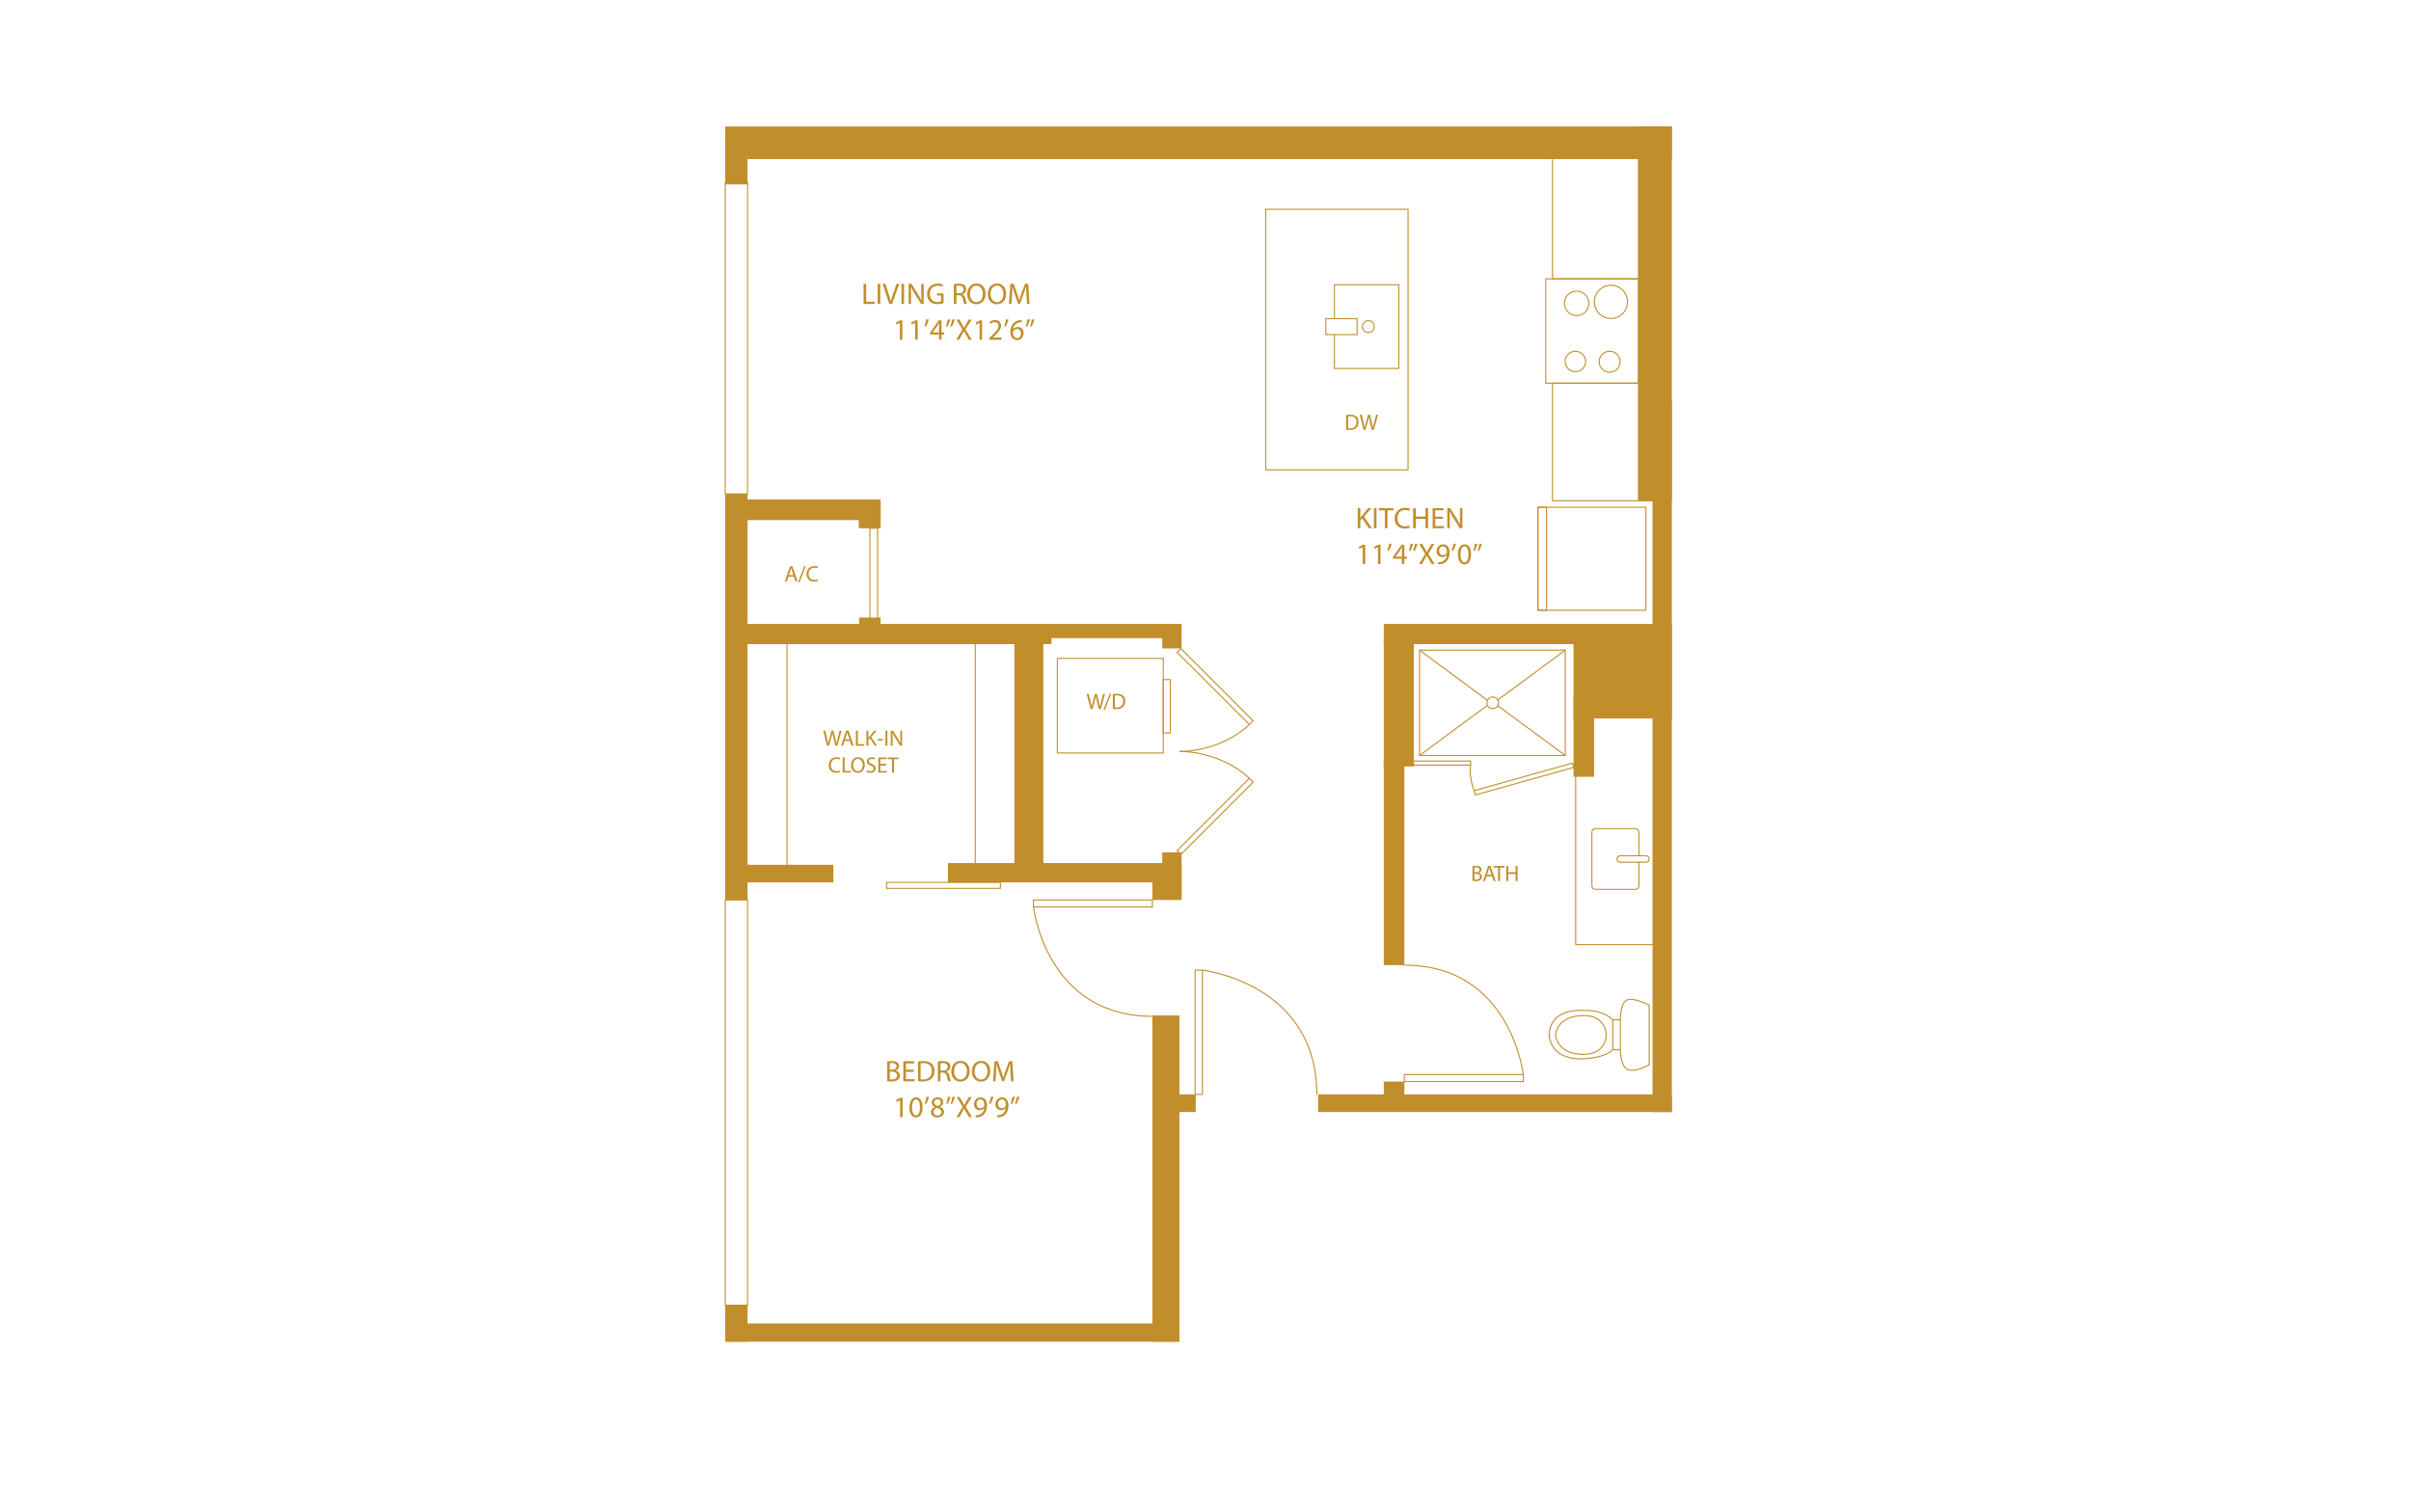 <?xml version="1.0" encoding="UTF-8"?><svg id="Layer_1" xmlns="http://www.w3.org/2000/svg" xmlns:xlink="http://www.w3.org/1999/xlink" viewBox="0 0 998 626"><defs><style>.cls-1{stroke:#c18e2c;stroke-miterlimit:10;stroke-width:.446px;}.cls-1,.cls-2{fill:none;}.cls-3{clip-path:url(#clippath);}.cls-2,.cls-4,.cls-5{stroke-width:0px;}.cls-4{fill:#c18e2c;}.cls-6{clip-path:url(#clippath-1);}.cls-5{fill:#fff;}</style><clipPath id="clippath"><rect class="cls-2" x="226.113" y="-40.148" width="545.774" height="706.295"/></clipPath><clipPath id="clippath-1"><rect class="cls-2" x="226.113" y="-40.148" width="545.774" height="706.295"/></clipPath></defs><rect class="cls-5" x="-21" y="-18" width="1035" height="660"/><g class="cls-3"><rect class="cls-4" x="677.997" y="52.353" width="14.039" height="154.96"/><rect class="cls-4" x="300.193" y="52.353" width="391.842" height="13.506"/><rect class="cls-4" x="300.193" y="63.371" width="9.241" height="12.973"/><rect class="cls-4" x="300.193" y="204.47" width="9.241" height="168.11"/><rect class="cls-4" x="300.193" y="540.334" width="9.241" height="15.105"/><rect class="cls-4" x="300.193" y="547.887" width="188.014" height="7.553"/><rect class="cls-4" x="477.011" y="420.383" width="11.195" height="135.057"/><rect class="cls-4" x="480.032" y="453.08" width="14.928" height="7.286"/><rect class="cls-4" x="545.606" y="453.08" width="146.43" height="7.286"/><rect class="cls-4" x="684.039" y="166.085" width="7.997" height="294.282"/><rect class="cls-4" x="651.341" y="258.315" width="40.695" height="39.095"/><rect class="cls-4" x="651.341" y="288.702" width="8.53" height="32.876"/><rect class="cls-4" x="572.794" y="258.314" width="81.39" height="8.352"/><rect class="cls-4" x="572.794" y="264.179" width="12.44" height="53.135"/><rect class="cls-4" x="572.794" y="314.47" width="8.53" height="85.089"/><rect class="cls-4" x="572.794" y="447.749" width="8.53" height="11.018"/><rect class="cls-4" x="481.098" y="258.315" width="7.997" height="10.129"/><rect class="cls-4" x="300.904" y="258.315" width="184.192" height="5.864"/><rect class="cls-4" x="301.615" y="260.269" width="133.635" height="6.398"/><rect class="cls-4" x="419.885" y="264.534" width="11.988" height="100.76"/><rect class="cls-4" x="481.098" y="352.854" width="7.997" height="18.659"/><rect class="cls-4" x="477.011" y="358.008" width="12.084" height="14.572"/><rect class="cls-4" x="392.358" y="357.297" width="92.738" height="7.997"/><rect class="cls-4" x="300.904" y="358.008" width="44.071" height="7.286"/><rect class="cls-1" x="367.009" y="365.293" width="47.083" height="2.488"/><rect class="cls-1" x="300.193" y="75.632" width="9.241" height="128.837"/><rect class="cls-1" x="300.193" y="372.579" width="9.241" height="167.755"/><rect class="cls-4" x="301.615" y="206.779" width="62.908" height="8.53"/><rect class="cls-4" x="355.46" y="206.779" width="9.063" height="11.906"/><rect class="cls-4" x="355.638" y="255.649" width="8.886" height="8.886"/><rect class="cls-1" x="523.926" y="86.65" width="58.92" height="107.868"/><polyline class="cls-1" points="642.633 63.548 642.633 115.439 682.262 115.439"/><polyline class="cls-1" points="679.774 158.621 642.634 158.621 642.634 207.313 687.06 207.313"/><polyline class="cls-1" points="652.23 320.156 652.23 391.061 689.37 391.061"/><line class="cls-1" x1="325.783" y1="264.534" x2="325.783" y2="361.295"/><line class="cls-1" x1="403.7" y1="264.179" x2="403.7" y2="358.008"/><rect class="cls-1" x="494.7" y="401.62" width="3.027" height="51.461"/><g class="cls-6"><path class="cls-1" d="M497.726,401.62s47.353,5.405,47.353,51.461"/><rect class="cls-1" x="501.874" y="263.059" width="2.207" height="42.318" transform="translate(-53.653 438.904) rotate(-45)"/><path class="cls-1" d="M517.159,299.96c-12.678,11.724-28.938,11.129-28.938,11.129"/><rect class="cls-1" x="481.819" y="336.865" width="42.318" height="2.207" transform="translate(-91.661 454.647) rotate(-45)"/><path class="cls-1" d="M517.159,322.227c-12.678-11.724-28.938-11.129-28.938-11.129"/><rect class="cls-1" x="427.786" y="372.556" width="49.225" height="2.896"/><path class="cls-1" d="M427.786,375.452s5.171,45.295,49.225,45.295"/><rect class="cls-1" x="360.08" y="218.685" width="3.199" height="38.918"/><rect class="cls-1" x="581.324" y="444.853" width="49.225" height="2.896"/><path class="cls-1" d="M630.549,444.854s-5.171-45.295-49.225-45.295"/><path class="cls-1" d="M682.662,416.14v24.657s-5.398,3.132-8.663,2.065c-3.266-1.066-3.266-8.196-3.266-8.196v-12.462s-.067-6.93,2.732-8.196c2.798-1.266,9.196,2.132,9.196,2.132Z"/><polyline class="cls-1" points="670.733 422.204 667.601 422.204 667.601 434.599 670.733 434.599"/><path class="cls-1" d="M667.601,422.204s-3.399-3.865-10.929-3.865c-14.661-1.067-15.394,7.935-15.394,10.066s1.676,10.992,15.461,9.86c9.263-.933,10.595-3.665,10.595-3.665"/><path class="cls-1" d="M664.869,428.308s0-7.903-9.33-7.903-11.595,5.837-11.595,8.033,2.368,8.235,11.796,8.027c9.427-.208,9.129-8.157,9.129-8.157Z"/><path class="cls-1" d="M678.397,356.808v9.963c0,.772-.627,1.399-1.399,1.399h-16.66c-.772,0-1.399-.627-1.399-1.399v-22.325c0-.772.627-1.399,1.399-1.399h16.66c.772,0,1.399.627,1.399,1.399v9.996"/><path class="cls-1" d="M669.334,355.609h0c0-.733.6-1.333,1.333-1.333h10.662c.733,0,1.332.6,1.332,1.333s-.599,1.333-1.332,1.333h-10.662c-.733,0-1.333-.6-1.333-1.333Z"/><rect class="cls-1" x="587.588" y="269.144" width="60.331" height="43.627"/><circle class="cls-1" cx="617.887" cy="290.958" r="2.399"/><line class="cls-1" x1="647.92" y1="312.771" x2="619.973" y2="292.142"/><line class="cls-1" x1="647.92" y1="269.144" x2="619.973" y2="289.774"/><line class="cls-1" x1="587.588" y1="312.771" x2="615.488" y2="292.142"/><line class="cls-1" x1="587.588" y1="269.144" x2="615.488" y2="289.774"/><rect class="cls-1" x="585.1" y="315.059" width="23.635" height="1.688"/><rect class="cls-1" x="609.668" y="321.568" width="42.206" height="1.866" transform="translate(-63.646 182.274) rotate(-15.663)"/><path class="cls-1" d="M610.2,327.302s-2.197-5.046-1.464-10.555"/><rect class="cls-1" x="437.667" y="272.549" width="43.849" height="39.184"/><rect class="cls-1" x="481.517" y="281.346" width="2.932" height="22.09"/><rect class="cls-1" x="639.83" y="115.439" width="38.411" height="43.183"/><circle class="cls-1" cx="666.819" cy="124.968" r="6.864"/><circle class="cls-1" cx="666.286" cy="149.758" r="4.331"/><path class="cls-1" d="M652.629,130.653c-2.797,0-5.066-2.268-5.066-5.066s2.269-5.065,5.066-5.065,5.066,2.268,5.066,5.065-2.269,5.066-5.066,5.066Z"/><circle class="cls-1" cx="652.125" cy="149.658" r="4.231"/><rect class="cls-1" x="636.591" y="209.991" width="44.693" height="42.65"/><rect class="cls-1" x="636.592" y="209.991" width="3.554" height="42.65"/><polyline class="cls-1" points="552.359 132.132 552.359 117.887 579.014 117.887 579.014 152.54 552.359 152.54 552.359 138.363"/><rect class="cls-1" x="548.827" y="131.916" width="12.928" height="6.598"/><circle class="cls-1" cx="566.419" cy="135.214" r="2.466"/></g><path class="cls-4" d="M609.514,358.571c.352-.074.907-.13,1.473-.13.806,0,1.324.139,1.713.454.324.24.519.611.519,1.102,0,.603-.398,1.131-1.057,1.371v.019c.593.148,1.288.64,1.288,1.565,0,.537-.213.944-.528,1.25-.435.398-1.14.584-2.158.584-.556,0-.981-.037-1.25-.074v-6.141ZM610.319,361.128h.731c.853,0,1.353-.445,1.353-1.047,0-.731-.556-1.019-1.371-1.019-.37,0-.583.027-.713.055v2.011ZM610.319,364.119c.157.027.389.037.676.037.834,0,1.603-.306,1.603-1.213,0-.853-.731-1.204-1.611-1.204h-.667v2.38Z"/><path class="cls-4" d="M615.368,362.767l-.648,1.964h-.834l2.121-6.242h.973l2.13,6.242h-.861l-.667-1.964h-2.213ZM617.415,362.137l-.611-1.797c-.14-.407-.231-.777-.324-1.139h-.019c-.093.37-.194.75-.315,1.13l-.611,1.806h1.881Z"/><path class="cls-4" d="M620.11,359.173h-1.898v-.685h4.621v.685h-1.908v5.558h-.815v-5.558Z"/><path class="cls-4" d="M624.334,358.488v2.611h3.019v-2.611h.815v6.242h-.815v-2.927h-3.019v2.927h-.806v-6.242h.806Z"/><path class="cls-4" d="M562.017,210.365h1.073v4.012h.037c.223-.321.444-.617.654-.889l2.543-3.123h1.333l-3.012,3.531,3.247,4.79h-1.272l-2.741-4.086-.79.914v3.172h-1.073v-8.32Z"/><path class="cls-4" d="M569.784,210.365v8.32h-1.073v-8.32h1.073Z"/><path class="cls-4" d="M573.242,211.279h-2.531v-.914h6.16v.914h-2.543v7.407h-1.086v-7.407Z"/><path class="cls-4" d="M583.614,218.414c-.395.197-1.185.395-2.197.395-2.345,0-4.11-1.481-4.11-4.21,0-2.604,1.766-4.37,4.346-4.37,1.036,0,1.69.222,1.975.371l-.259.876c-.408-.198-.988-.346-1.68-.346-1.95,0-3.246,1.247-3.246,3.432,0,2.037,1.173,3.345,3.197,3.345.654,0,1.32-.136,1.753-.346l.222.852Z"/><path class="cls-4" d="M586.037,210.365v3.481h4.024v-3.481h1.087v8.32h-1.087v-3.901h-4.024v3.901h-1.073v-8.32h1.073Z"/><path class="cls-4" d="M597.324,214.785h-3.234v2.999h3.604v.901h-4.678v-8.32h4.493v.901h-3.42v2.629h3.234v.889Z"/><path class="cls-4" d="M599.093,218.685v-8.32h1.173l2.666,4.21c.617.976,1.099,1.852,1.493,2.704l.025-.012c-.099-1.111-.124-2.123-.124-3.419v-3.481h1.013v8.32h-1.087l-2.642-4.222c-.58-.926-1.136-1.877-1.555-2.777l-.037.012c.061,1.049.086,2.049.086,3.432v3.555h-1.012Z"/><path class="cls-4" d="M564.065,226.495h-.024l-1.395.753-.21-.827,1.753-.939h.926v8.024h-1.05v-7.012Z"/><path class="cls-4" d="M570.401,226.495h-.024l-1.395.753-.21-.827,1.753-.939h.926v8.024h-1.05v-7.012Z"/><path class="cls-4" d="M576.095,225.05c-.284,1.037-.815,2.358-1.16,2.926l-.691.086c.272-.729.593-2.012.729-2.901l1.123-.111Z"/><path class="cls-4" d="M580.293,233.506v-2.185h-3.728v-.716l3.579-5.123h1.173v4.987h1.124v.852h-1.124v2.185h-1.024ZM580.293,230.47v-2.679c0-.42.013-.839.037-1.259h-.037c-.247.469-.444.815-.667,1.185l-1.962,2.728v.025h2.629Z"/><path class="cls-4" d="M584.975,225.05c-.283,1.037-.815,2.358-1.147,2.926l-.691.086c.259-.729.593-2.012.729-2.901l1.11-.111ZM586.802,225.05c-.284,1.037-.815,2.358-1.148,2.926l-.69.086c.272-.729.592-2.012.728-2.901l1.111-.111Z"/><path class="cls-4" d="M592.581,233.506l-1.062-1.839c-.432-.704-.704-1.16-.963-1.642h-.024c-.234.481-.47.926-.901,1.654l-1,1.827h-1.234l2.543-4.21-2.444-4.111h1.247l1.099,1.951c.309.543.543.963.766,1.407h.036c.235-.494.445-.876.754-1.407l1.136-1.951h1.234l-2.531,4.049,2.593,4.271h-1.247Z"/><path class="cls-4" d="M595.324,232.741c.235.024.507,0,.877-.037.63-.086,1.222-.346,1.679-.778.531-.481.914-1.185,1.062-2.136h-.037c-.444.543-1.086.864-1.889.864-1.444,0-2.37-1.086-2.37-2.457,0-1.519,1.099-2.852,2.74-2.852,1.643,0,2.654,1.333,2.654,3.382,0,1.765-.593,2.999-1.383,3.765-.617.605-1.469.975-2.333,1.074-.395.062-.74.074-1,.062v-.889ZM595.72,228.124c0,1,.605,1.704,1.543,1.704.729,0,1.296-.358,1.58-.839.061-.099.099-.222.099-.395,0-1.37-.506-2.419-1.642-2.419-.926,0-1.58.815-1.58,1.95Z"/><path class="cls-4" d="M602.747,225.05c-.284,1.037-.815,2.358-1.16,2.926l-.691.086c.272-.729.593-2.012.729-2.901l1.123-.111Z"/><path class="cls-4" d="M608.921,229.408c0,2.728-1.013,4.234-2.79,4.234-1.568,0-2.63-1.469-2.654-4.123,0-2.691,1.16-4.172,2.79-4.172,1.691,0,2.654,1.506,2.654,4.061ZM604.562,229.531c0,2.086.643,3.272,1.63,3.272,1.111,0,1.642-1.296,1.642-3.345,0-1.975-.506-3.272-1.629-3.272-.951,0-1.643,1.161-1.643,3.345Z"/><path class="cls-4" d="M611.627,225.05c-.283,1.037-.815,2.358-1.147,2.926l-.691.086c.259-.729.593-2.012.729-2.901l1.11-.111ZM613.454,225.05c-.284,1.037-.815,2.358-1.148,2.926l-.69.086c.272-.729.592-2.012.728-2.901l1.111-.111Z"/><path class="cls-4" d="M357.478,117.501h1.074v7.419h3.555v.901h-4.629v-8.32Z"/><path class="cls-4" d="M364.381,117.501v8.32h-1.074v-8.32h1.074Z"/><path class="cls-4" d="M368.086,125.821l-2.716-8.32h1.161l1.296,4.099c.358,1.123.666,2.135.889,3.111h.025c.234-.963.58-2.012.951-3.099l1.407-4.111h1.148l-2.975,8.32h-1.185Z"/><path class="cls-4" d="M374.225,117.501v8.32h-1.074v-8.32h1.074Z"/><path class="cls-4" d="M376.102,125.821v-8.32h1.173l2.667,4.21c.617.976,1.099,1.852,1.494,2.704l.024-.012c-.099-1.111-.123-2.123-.123-3.419v-3.481h1.012v8.32h-1.086l-2.642-4.222c-.58-.926-1.136-1.877-1.556-2.777l-.037.012c.062,1.049.086,2.049.086,3.432v3.555h-1.012Z"/><path class="cls-4" d="M390.562,125.451c-.481.173-1.432.457-2.556.457-1.259,0-2.296-.321-3.11-1.099-.716-.691-1.161-1.802-1.161-3.099.012-2.481,1.716-4.296,4.506-4.296.963,0,1.716.21,2.074.383l-.259.876c-.444-.197-1-.358-1.839-.358-2.024,0-3.345,1.259-3.345,3.345,0,2.111,1.272,3.358,3.209,3.358.704,0,1.185-.099,1.432-.222v-2.481h-1.691v-.864h2.741v4Z"/><path class="cls-4" d="M394.825,117.612c.543-.111,1.321-.173,2.062-.173,1.148,0,1.889.21,2.407.679.42.371.654.939.654,1.58,0,1.099-.691,1.827-1.568,2.123v.037c.642.222,1.025.815,1.222,1.679.272,1.16.469,1.963.642,2.284h-1.111c-.136-.234-.321-.951-.556-1.987-.247-1.148-.691-1.58-1.667-1.617h-1.012v3.604h-1.074v-8.209ZM395.899,121.402h1.099c1.148,0,1.877-.629,1.877-1.58,0-1.074-.778-1.543-1.914-1.555-.519,0-.889.049-1.062.099v3.037Z"/><path class="cls-4" d="M407.975,121.575c0,2.864-1.74,4.382-3.864,4.382-2.197,0-3.74-1.704-3.74-4.222,0-2.642,1.642-4.37,3.864-4.37,2.272,0,3.74,1.741,3.74,4.21ZM401.519,121.71c0,1.778.963,3.37,2.654,3.37,1.704,0,2.667-1.568,2.667-3.457,0-1.654-.864-3.382-2.654-3.382-1.777,0-2.667,1.642-2.667,3.469Z"/><path class="cls-4" d="M416.484,121.575c0,2.864-1.74,4.382-3.864,4.382-2.197,0-3.74-1.704-3.74-4.222,0-2.642,1.642-4.37,3.864-4.37,2.272,0,3.74,1.741,3.74,4.21ZM410.028,121.71c0,1.778.963,3.37,2.654,3.37,1.704,0,2.666-1.568,2.666-3.457,0-1.654-.864-3.382-2.654-3.382-1.777,0-2.667,1.642-2.667,3.469Z"/><path class="cls-4" d="M424.896,122.168c-.061-1.161-.136-2.555-.123-3.592h-.037c-.284.975-.629,2.012-1.049,3.16l-1.469,4.037h-.815l-1.346-3.962c-.395-1.173-.729-2.247-.963-3.234h-.025c-.024,1.037-.086,2.432-.16,3.679l-.222,3.567h-1.025l.581-8.32h1.37l1.419,4.024c.346,1.024.629,1.938.839,2.802h.037c.21-.839.506-1.753.876-2.802l1.481-4.024h1.37l.519,8.32h-1.049l-.21-3.654Z"/><path class="cls-4" d="M372.482,133.63h-.024l-1.395.753-.21-.827,1.753-.939h.926v8.024h-1.049v-7.012Z"/><path class="cls-4" d="M378.818,133.63h-.024l-1.395.753-.21-.827,1.753-.939h.926v8.024h-1.049v-7.012Z"/><path class="cls-4" d="M384.512,132.186c-.284,1.037-.815,2.358-1.161,2.926l-.691.086c.272-.729.592-2.012.728-2.901l1.123-.111Z"/><path class="cls-4" d="M388.71,140.642v-2.185h-3.728v-.716l3.58-5.123h1.172v4.987h1.123v.852h-1.123v2.185h-1.024ZM388.71,137.606v-2.679c0-.42.012-.839.037-1.259h-.037c-.247.469-.444.815-.666,1.185l-1.963,2.728v.025h2.629Z"/><path class="cls-4" d="M393.392,132.186c-.284,1.037-.815,2.358-1.148,2.926l-.691.086c.259-.729.592-2.012.728-2.901l1.111-.111ZM395.219,132.186c-.284,1.037-.815,2.358-1.148,2.926l-.691.086c.272-.729.593-2.012.729-2.901l1.111-.111Z"/><path class="cls-4" d="M400.998,140.642l-1.062-1.839c-.432-.704-.704-1.16-.963-1.642h-.025c-.234.481-.469.926-.901,1.654l-1,1.827h-1.234l2.543-4.21-2.444-4.111h1.247l1.099,1.951c.309.543.543.963.765,1.407h.037c.234-.494.444-.876.753-1.407l1.136-1.951h1.234l-2.531,4.049,2.593,4.271h-1.247Z"/><path class="cls-4" d="M405.47,133.63h-.024l-1.395.753-.21-.827,1.753-.939h.926v8.024h-1.049v-7.012Z"/><path class="cls-4" d="M409.448,140.642v-.666l.852-.827c2.049-1.95,2.975-2.987,2.987-4.197,0-.815-.395-1.567-1.592-1.567-.729,0-1.333.37-1.704.679l-.346-.765c.556-.469,1.346-.815,2.272-.815,1.728,0,2.457,1.185,2.457,2.333,0,1.481-1.074,2.679-2.765,4.308l-.642.593v.024h3.604v.901h-5.123Z"/><path class="cls-4" d="M417.5,132.186c-.284,1.037-.815,2.358-1.161,2.926l-.691.086c.272-.729.592-2.012.728-2.901l1.123-.111Z"/><path class="cls-4" d="M422.92,133.384c-.222-.013-.506,0-.815.049-1.703.284-2.604,1.531-2.79,2.852h.037c.382-.506,1.049-.926,1.938-.926,1.419,0,2.419,1.024,2.419,2.592,0,1.469-1,2.827-2.667,2.827-1.716,0-2.839-1.333-2.839-3.419,0-1.58.568-2.827,1.358-3.617.666-.654,1.555-1.062,2.567-1.185.321-.049.593-.062.79-.062v.889ZM422.611,138.013c0-1.148-.654-1.839-1.654-1.839-.654,0-1.259.407-1.555.988-.074.123-.123.284-.123.481.025,1.321.629,2.296,1.765,2.296.939,0,1.568-.778,1.568-1.926Z"/><path class="cls-4" d="M426.379,132.186c-.284,1.037-.815,2.358-1.148,2.926l-.691.086c.259-.729.592-2.012.728-2.901l1.111-.111ZM428.207,132.186c-.284,1.037-.815,2.358-1.148,2.926l-.691.086c.272-.729.593-2.012.729-2.901l1.111-.111Z"/><path class="cls-4" d="M451.392,293.505l-1.583-6.243h.852l.741,3.158c.185.778.352,1.556.463,2.158h.019c.102-.621.296-1.361.509-2.167l.834-3.149h.843l.76,3.167c.176.741.342,1.482.435,2.14h.019c.13-.685.306-1.38.5-2.158l.825-3.149h.824l-1.769,6.243h-.843l-.788-3.251c-.194-.796-.324-1.408-.407-2.038h-.019c-.111.621-.25,1.232-.482,2.038l-.889,3.251h-.843Z"/><path class="cls-4" d="M456.755,293.876l2.584-6.715h.63l-2.593,6.715h-.621Z"/><path class="cls-4" d="M460.646,287.346c.491-.074,1.074-.13,1.713-.13,1.158,0,1.982.269,2.528.778.556.509.88,1.231.88,2.241,0,1.019-.315,1.853-.898,2.427-.584.584-1.546.898-2.76.898-.574,0-1.056-.028-1.463-.074v-6.141ZM461.452,292.866c.204.037.5.046.815.046,1.723,0,2.658-.963,2.658-2.649.009-1.473-.824-2.408-2.528-2.408-.417,0-.732.037-.945.084v4.927Z"/><path class="cls-4" d="M342.339,308.724l-1.583-6.243h.852l.741,3.158c.185.778.352,1.556.463,2.158h.019c.102-.621.296-1.361.509-2.167l.834-3.149h.843l.76,3.167c.176.741.342,1.482.435,2.14h.019c.13-.685.306-1.38.5-2.158l.825-3.149h.824l-1.769,6.243h-.843l-.788-3.251c-.194-.796-.324-1.408-.407-2.038h-.019c-.111.621-.25,1.232-.482,2.038l-.889,3.251h-.843Z"/><path class="cls-4" d="M349.62,306.761l-.648,1.963h-.834l2.121-6.243h.973l2.13,6.243h-.861l-.667-1.963h-2.214ZM351.667,306.131l-.611-1.797c-.139-.408-.231-.778-.324-1.139h-.018c-.093.37-.195.75-.315,1.13l-.611,1.806h1.88Z"/><path class="cls-4" d="M354.279,302.481h.806v5.566h2.667v.676h-3.473v-6.243Z"/><path class="cls-4" d="M358.651,302.481h.806v3.01h.028c.167-.241.334-.463.491-.667l1.908-2.343h1l-2.26,2.649,2.436,3.594h-.954l-2.056-3.066-.593.685v2.38h-.806v-6.243Z"/><path class="cls-4" d="M365.533,305.918v.602h-2.288v-.602h2.288Z"/><path class="cls-4" d="M367.321,302.481v6.243h-.806v-6.243h.806Z"/><path class="cls-4" d="M368.729,308.724v-6.243h.88l2.001,3.158c.463.732.824,1.39,1.121,2.029l.019-.009c-.074-.834-.093-1.593-.093-2.566v-2.612h.76v6.243h-.815l-1.982-3.167c-.435-.695-.852-1.408-1.167-2.084l-.028.009c.046.787.065,1.538.065,2.575v2.667h-.759Z"/><path class="cls-4" d="M347.795,319.636c-.296.148-.889.297-1.649.297-1.76,0-3.084-1.111-3.084-3.158,0-1.955,1.324-3.279,3.26-3.279.778,0,1.269.167,1.482.278l-.194.658c-.306-.148-.741-.259-1.26-.259-1.463,0-2.436.935-2.436,2.574,0,1.528.88,2.51,2.399,2.51.491,0,.991-.102,1.315-.259l.167.639Z"/><path class="cls-4" d="M348.806,313.597h.806v5.567h2.667v.676h-3.473v-6.243Z"/><path class="cls-4" d="M357.966,316.653c0,2.149-1.306,3.288-2.899,3.288-1.648,0-2.806-1.278-2.806-3.167,0-1.982,1.232-3.279,2.899-3.279,1.704,0,2.807,1.306,2.807,3.158ZM353.122,316.756c0,1.333.723,2.528,1.991,2.528,1.278,0,2.001-1.177,2.001-2.594,0-1.241-.648-2.537-1.991-2.537-1.333,0-2.001,1.231-2.001,2.603Z"/><path class="cls-4" d="M358.902,318.858c.361.222.889.407,1.445.407.824,0,1.306-.435,1.306-1.065,0-.583-.334-.917-1.176-1.241-1.019-.361-1.649-.889-1.649-1.769,0-.973.806-1.695,2.019-1.695.639,0,1.103.148,1.38.306l-.222.658c-.204-.111-.621-.297-1.185-.297-.853,0-1.177.51-1.177.935,0,.584.38.871,1.241,1.204,1.056.407,1.593.917,1.593,1.834,0,.963-.713,1.797-2.186,1.797-.602,0-1.259-.176-1.593-.398l.204-.676Z"/><path class="cls-4" d="M366.812,316.913h-2.427v2.251h2.705v.676h-3.51v-6.243h3.371v.676h-2.565v1.973h2.427v.667Z"/><path class="cls-4" d="M369.267,314.282h-1.899v-.685h4.622v.685h-1.908v5.558h-.815v-5.558Z"/><path class="cls-4" d="M367.232,439.435c.469-.099,1.21-.173,1.963-.173,1.074,0,1.765.185,2.284.605.432.321.691.815.691,1.47,0,.802-.531,1.506-1.407,1.826v.025c.79.197,1.716.852,1.716,2.086,0,.716-.284,1.259-.704,1.666-.58.531-1.519.778-2.877.778-.741,0-1.308-.05-1.667-.099v-8.185ZM368.306,442.843h.975c1.136,0,1.802-.593,1.802-1.395,0-.975-.741-1.357-1.827-1.357-.494,0-.778.037-.951.074v2.679ZM368.306,446.83c.21.037.519.049.901.049,1.111,0,2.136-.407,2.136-1.617,0-1.136-.975-1.605-2.148-1.605h-.889v3.173Z"/><path class="cls-4" d="M378.234,443.744h-3.234v2.999h3.604v.901h-4.679v-8.32h4.494v.901h-3.419v2.629h3.234v.89Z"/><path class="cls-4" d="M380.002,439.435c.654-.099,1.432-.173,2.284-.173,1.544,0,2.642.358,3.37,1.037.741.679,1.173,1.642,1.173,2.987,0,1.357-.42,2.469-1.197,3.234-.778.777-2.062,1.197-3.679,1.197-.766,0-1.407-.037-1.951-.099v-8.185ZM381.077,446.793c.272.049.666.061,1.086.061,2.296,0,3.542-1.284,3.542-3.53.013-1.963-1.099-3.21-3.37-3.21-.556,0-.976.05-1.259.111v6.567Z"/><path class="cls-4" d="M388.228,439.435c.543-.111,1.321-.173,2.062-.173,1.148,0,1.889.21,2.407.679.42.37.654.939.654,1.58,0,1.099-.691,1.827-1.568,2.123v.037c.642.223,1.025.815,1.222,1.679.272,1.161.469,1.963.642,2.284h-1.111c-.136-.234-.321-.95-.556-1.987-.247-1.148-.691-1.58-1.667-1.617h-1.012v3.604h-1.074v-8.209ZM389.302,443.226h1.099c1.148,0,1.877-.63,1.877-1.58,0-1.074-.778-1.543-1.914-1.556-.519,0-.889.049-1.062.099v3.037Z"/><path class="cls-4" d="M401.377,443.398c0,2.863-1.74,4.382-3.864,4.382-2.197,0-3.74-1.703-3.74-4.222,0-2.642,1.642-4.37,3.864-4.37,2.272,0,3.74,1.741,3.74,4.21ZM394.921,443.534c0,1.777.963,3.37,2.654,3.37,1.704,0,2.667-1.568,2.667-3.457,0-1.654-.864-3.382-2.654-3.382-1.777,0-2.667,1.642-2.667,3.469Z"/><path class="cls-4" d="M409.887,443.398c0,2.863-1.74,4.382-3.864,4.382-2.197,0-3.74-1.703-3.74-4.222,0-2.642,1.642-4.37,3.864-4.37,2.272,0,3.74,1.741,3.74,4.21ZM403.431,443.534c0,1.777.963,3.37,2.654,3.37,1.704,0,2.666-1.568,2.666-3.457,0-1.654-.864-3.382-2.654-3.382-1.777,0-2.667,1.642-2.667,3.469Z"/><path class="cls-4" d="M418.298,443.99c-.061-1.16-.136-2.555-.123-3.592h-.037c-.284.976-.629,2.012-1.049,3.16l-1.469,4.036h-.815l-1.346-3.962c-.395-1.173-.729-2.247-.963-3.234h-.025c-.024,1.037-.086,2.432-.16,3.679l-.222,3.567h-1.025l.581-8.32h1.37l1.419,4.024c.346,1.024.629,1.938.839,2.802h.037c.21-.839.506-1.752.876-2.802l1.481-4.024h1.37l.519,8.32h-1.049l-.21-3.654Z"/><path class="cls-4" d="M372.579,455.453h-.024l-1.395.753-.21-.827,1.753-.938h.926v8.023h-1.049v-7.012Z"/><path class="cls-4" d="M381.889,458.366c0,2.728-1.012,4.234-2.79,4.234-1.568,0-2.629-1.469-2.654-4.123,0-2.691,1.161-4.172,2.79-4.172,1.691,0,2.654,1.506,2.654,4.061ZM377.532,458.49c0,2.086.642,3.271,1.629,3.271,1.111,0,1.642-1.296,1.642-3.345,0-1.976-.506-3.272-1.629-3.272-.95,0-1.642,1.16-1.642,3.346Z"/><path class="cls-4" d="M384.608,454.009c-.284,1.037-.815,2.358-1.161,2.926l-.691.086c.272-.728.592-2.012.728-2.9l1.123-.111Z"/><path class="cls-4" d="M385.35,460.428c0-1.012.605-1.728,1.593-2.147l-.013-.037c-.889-.42-1.272-1.111-1.272-1.803,0-1.272,1.074-2.135,2.481-2.135,1.555,0,2.333.975,2.333,1.975,0,.679-.333,1.407-1.321,1.876v.037c1,.396,1.617,1.099,1.617,2.074,0,1.395-1.197,2.333-2.728,2.333-1.679,0-2.691-1-2.691-2.173ZM389.67,460.379c0-.976-.679-1.444-1.765-1.753-.939.272-1.444.889-1.444,1.654-.037.815.58,1.53,1.605,1.53.976,0,1.605-.605,1.605-1.432ZM386.683,456.367c0,.802.605,1.234,1.531,1.48.691-.234,1.222-.728,1.222-1.456,0-.642-.382-1.309-1.357-1.309-.901,0-1.395.593-1.395,1.284Z"/><path class="cls-4" d="M393.488,454.009c-.284,1.037-.815,2.358-1.148,2.926l-.691.086c.259-.728.592-2.012.728-2.9l1.111-.111ZM395.315,454.009c-.284,1.037-.815,2.358-1.148,2.926l-.691.086c.272-.728.593-2.012.729-2.9l1.111-.111Z"/><path class="cls-4" d="M401.094,462.465l-1.062-1.839c-.432-.704-.704-1.161-.963-1.643h-.025c-.234.481-.469.926-.901,1.654l-1,1.827h-1.234l2.543-4.209-2.444-4.111h1.247l1.099,1.95c.309.544.543.963.765,1.407h.037c.234-.493.444-.876.753-1.407l1.136-1.95h1.234l-2.53,4.049,2.592,4.271h-1.247Z"/><path class="cls-4" d="M403.838,461.699c.234.025.506,0,.876-.037.629-.086,1.222-.346,1.679-.777.531-.481.914-1.185,1.062-2.136h-.037c-.445.543-1.086.864-1.889.864-1.444,0-2.37-1.086-2.37-2.456,0-1.519,1.099-2.852,2.74-2.852s2.654,1.333,2.654,3.382c0,1.766-.592,3-1.382,3.765-.617.606-1.469.976-2.333,1.074-.395.061-.741.074-1,.061v-.889ZM404.233,457.083c0,1,.605,1.703,1.543,1.703.729,0,1.296-.357,1.58-.839.062-.1.099-.223.099-.396,0-1.37-.506-2.42-1.642-2.42-.926,0-1.58.815-1.58,1.951Z"/><path class="cls-4" d="M411.26,454.009c-.284,1.037-.815,2.358-1.161,2.926l-.691.086c.272-.728.592-2.012.728-2.9l1.123-.111Z"/><path class="cls-4" d="M412.731,461.699c.234.025.506,0,.876-.037.629-.086,1.222-.346,1.679-.777.531-.481.914-1.185,1.062-2.136h-.037c-.445.543-1.086.864-1.889.864-1.444,0-2.37-1.086-2.37-2.456,0-1.519,1.099-2.852,2.74-2.852s2.654,1.333,2.654,3.382c0,1.766-.592,3-1.382,3.765-.617.606-1.469.976-2.333,1.074-.395.061-.741.074-1,.061v-.889ZM413.125,457.083c0,1,.605,1.703,1.543,1.703.729,0,1.296-.357,1.58-.839.062-.1.099-.223.099-.396,0-1.37-.506-2.42-1.642-2.42-.926,0-1.58.815-1.58,1.951Z"/><path class="cls-4" d="M420.14,454.009c-.284,1.037-.815,2.358-1.148,2.926l-.691.086c.259-.728.592-2.012.728-2.9l1.111-.111ZM421.967,454.009c-.284,1.037-.815,2.358-1.148,2.926l-.691.086c.272-.728.593-2.012.729-2.9l1.111-.111Z"/><path class="cls-4" d="M326.389,238.729l-.648,1.963h-.834l2.121-6.243h.973l2.13,6.243h-.861l-.667-1.963h-2.214ZM328.435,238.099l-.611-1.797c-.139-.408-.231-.778-.324-1.139h-.018c-.093.37-.195.75-.315,1.13l-.611,1.806h1.88Z"/><path class="cls-4" d="M330.335,241.063l2.584-6.715h.63l-2.593,6.715h-.621Z"/><path class="cls-4" d="M338.587,240.489c-.296.148-.889.296-1.649.296-1.76,0-3.084-1.112-3.084-3.159,0-1.954,1.324-3.279,3.26-3.279.778,0,1.269.167,1.482.278l-.194.658c-.306-.148-.741-.259-1.26-.259-1.463,0-2.436.935-2.436,2.575,0,1.528.88,2.51,2.399,2.51.491,0,.991-.102,1.315-.259l.167.639Z"/><path class="cls-4" d="M557.23,171.795c.49-.074,1.074-.13,1.713-.13,1.158,0,1.982.269,2.529.778.556.509.88,1.231.88,2.241,0,1.019-.315,1.853-.898,2.427-.584.584-1.547.898-2.761.898-.574,0-1.056-.028-1.463-.074v-6.141ZM558.035,177.315c.204.037.5.046.815.046,1.723,0,2.658-.963,2.658-2.649.009-1.473-.825-2.408-2.529-2.408-.416,0-.731.037-.944.084v4.927Z"/><path class="cls-4" d="M564.417,177.955l-1.584-6.243h.853l.741,3.158c.185.778.352,1.556.463,2.158h.019c.102-.621.296-1.361.509-2.167l.834-3.149h.843l.76,3.167c.176.741.343,1.482.435,2.14h.019c.129-.685.306-1.38.5-2.158l.824-3.149h.824l-1.77,6.243h-.843l-.787-3.251c-.194-.796-.324-1.408-.407-2.038h-.019c-.111.621-.25,1.232-.481,2.038l-.89,3.251h-.843Z"/></g></svg>